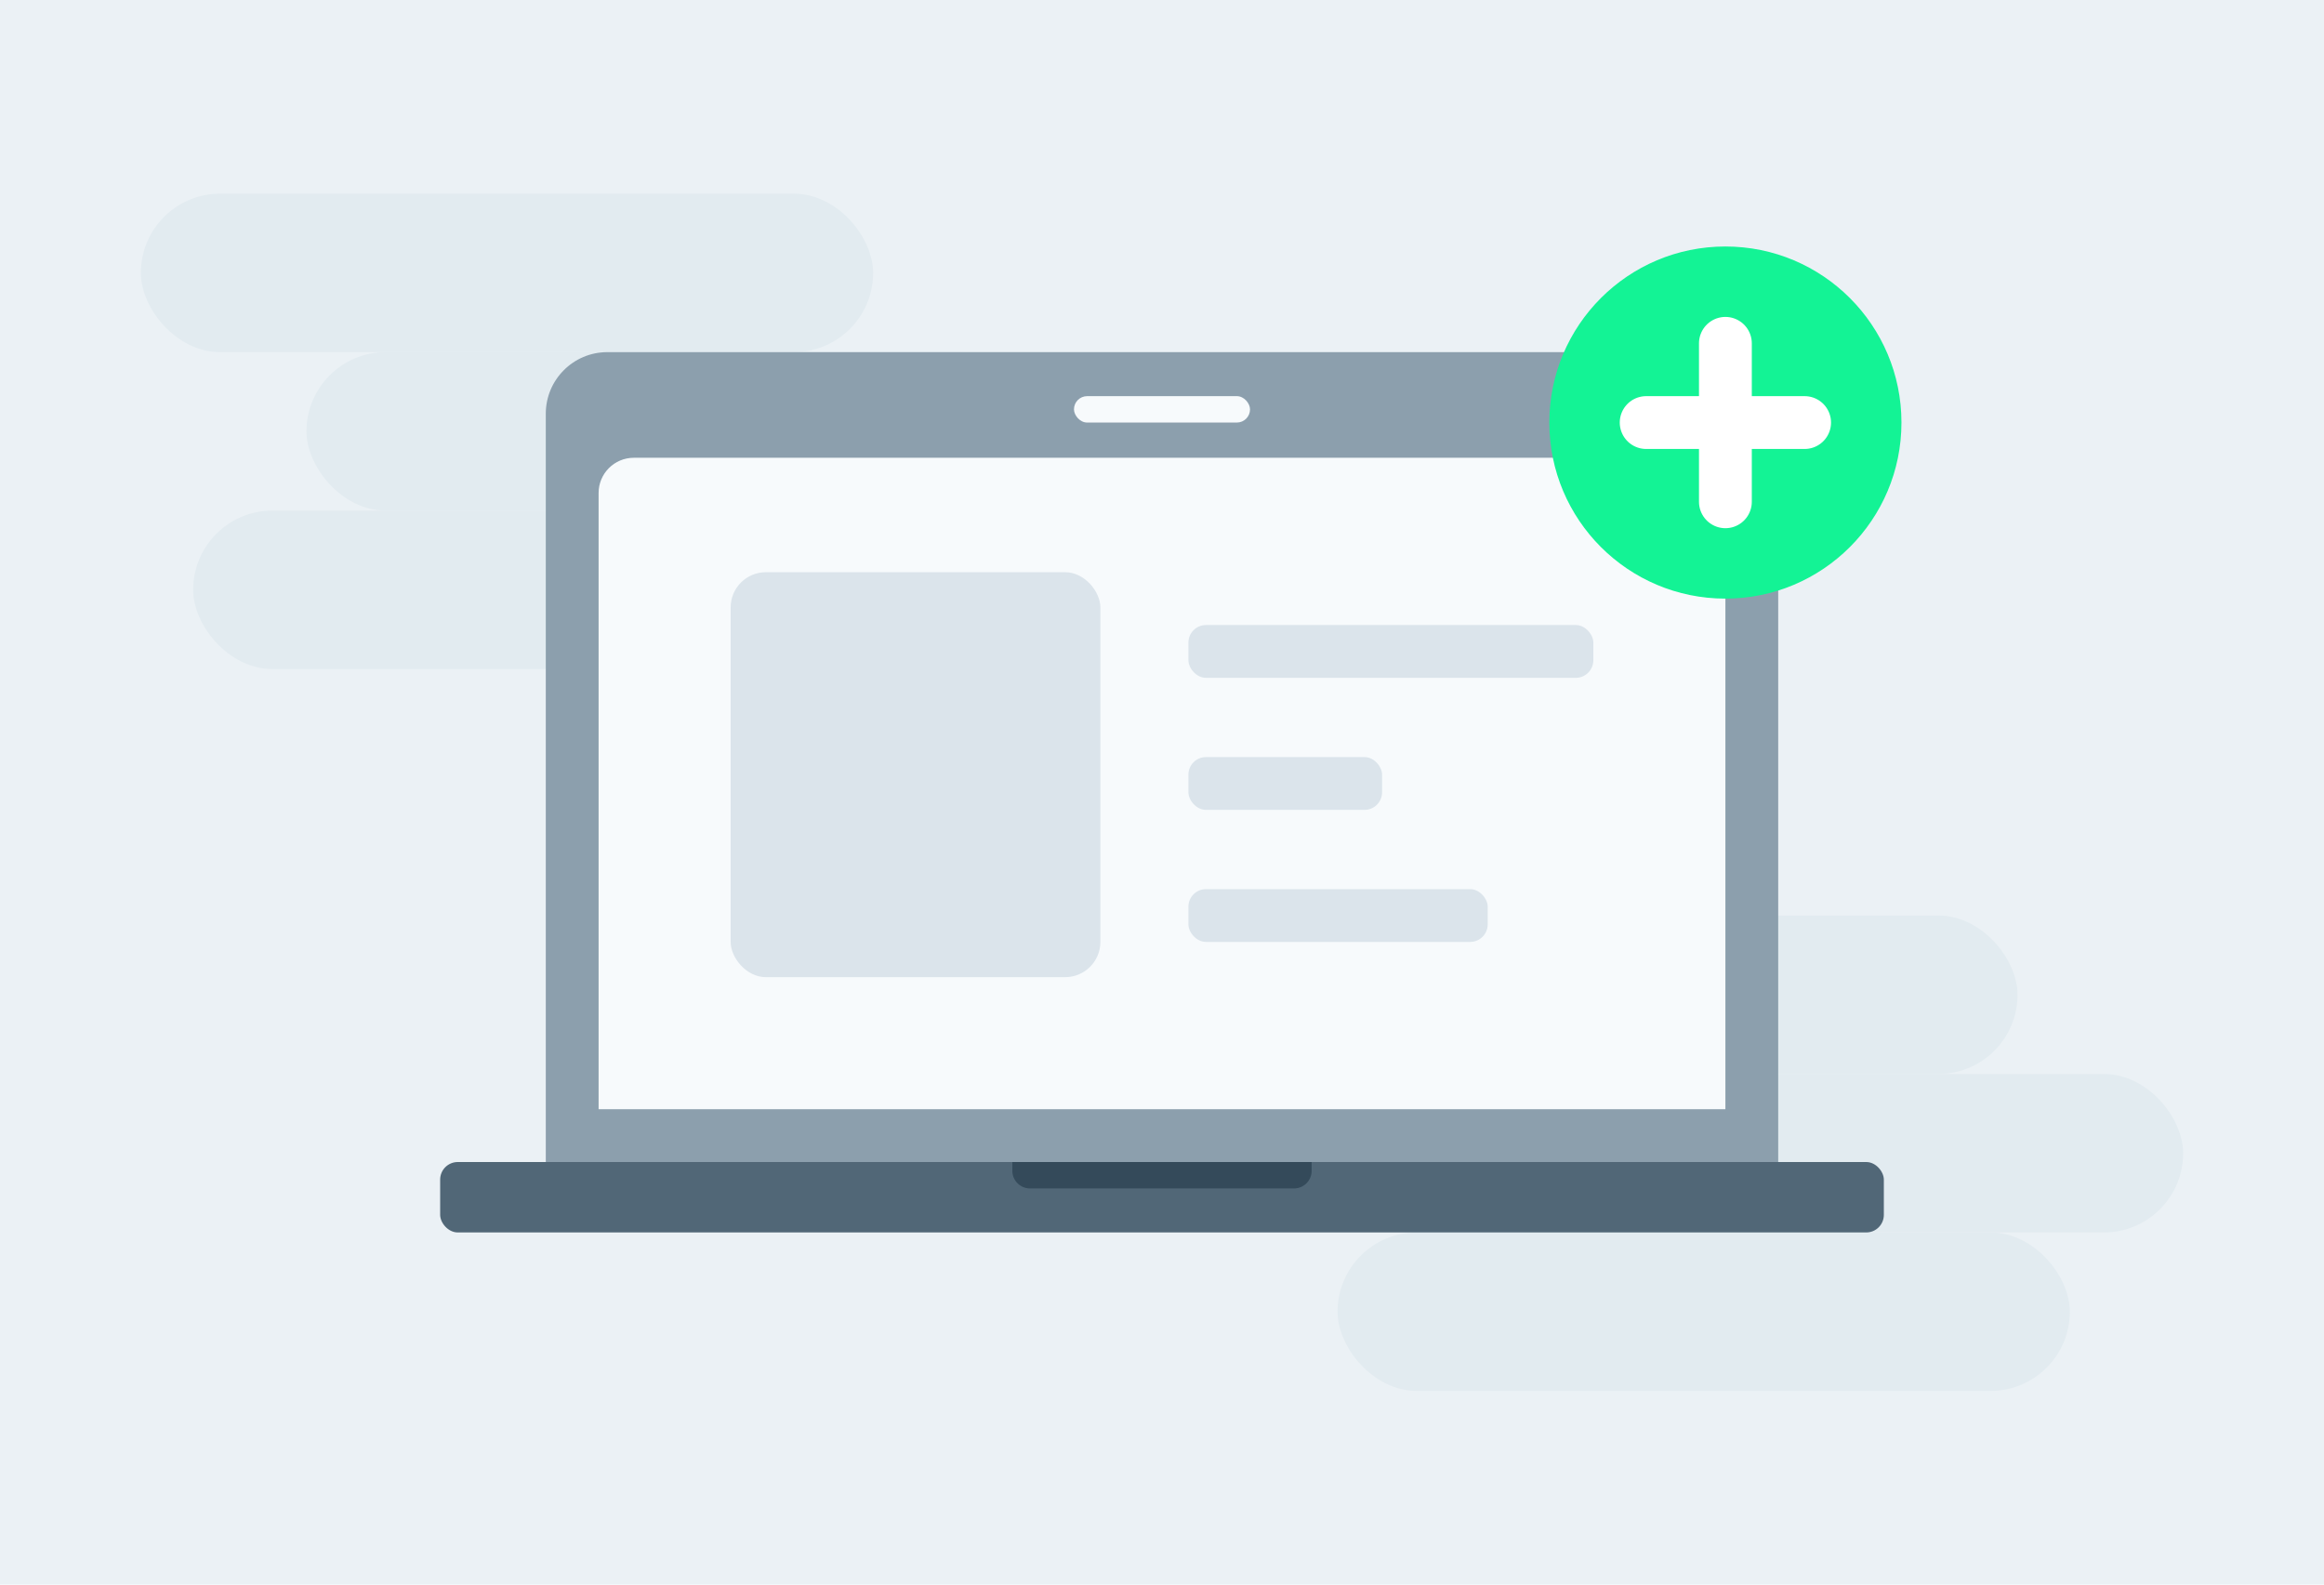 <svg width="264" height="180" viewBox="0 0 264 180" fill="none" xmlns="http://www.w3.org/2000/svg">
<rect width="264" height="180" fill="#EBF1F5"/>
<rect x="16" y="22" width="83.184" height="18" rx="9" fill="#E2EBF0"/>
<rect x="34.815" y="40" width="83.184" height="18" rx="9" fill="#E2EBF0"/>
<rect x="21.942" y="58" width="83.184" height="18" rx="9" fill="#E2EBF0"/>
<rect x="146" y="104" width="83.184" height="18" rx="9" fill="#E2EBF0"/>
<rect x="164.815" y="122" width="83.184" height="18" rx="9" fill="#E2EBF0"/>
<rect x="151.942" y="140" width="83.184" height="18" rx="9" fill="#E2EBF0"/>
<path d="M62 47C62 43.134 65.134 40 69 40H195C198.866 40 202 43.134 202 47V132H62V47Z" fill="#8C9FAD"/>
<path d="M68 56C68 53.791 69.791 52 72 52H192C194.209 52 196 53.791 196 56V126H68V56Z" fill="#F7FAFC"/>
<rect x="50" y="132" width="164" height="8" rx="2" fill="#516777"/>
<rect x="122" y="45" width="20" height="3" rx="1.5" fill="#F7FAFC"/>
<path d="M115 132H149V133C149 134.105 148.105 135 147 135H117C115.895 135 115 134.105 115 133V132Z" fill="#344A5A"/>
<rect x="83" y="65" width="42" height="46" rx="4" fill="#DBE4EB"/>
<rect x="135" y="71" width="46" height="6" rx="2" fill="#DBE4EB"/>
<rect x="135" y="86" width="22" height="6" rx="2" fill="#DBE4EB"/>
<rect x="135" y="101" width="34" height="6" rx="2" fill="#DBE4EB"/>
<circle cx="196" cy="48" r="20" fill="#13F395"/>
<path d="M187 48H205" stroke="white" stroke-width="6" stroke-linecap="round" stroke-linejoin="round"/>
<path d="M196 39L196 57" stroke="white" stroke-width="6" stroke-linecap="round" stroke-linejoin="round"/>
</svg>
